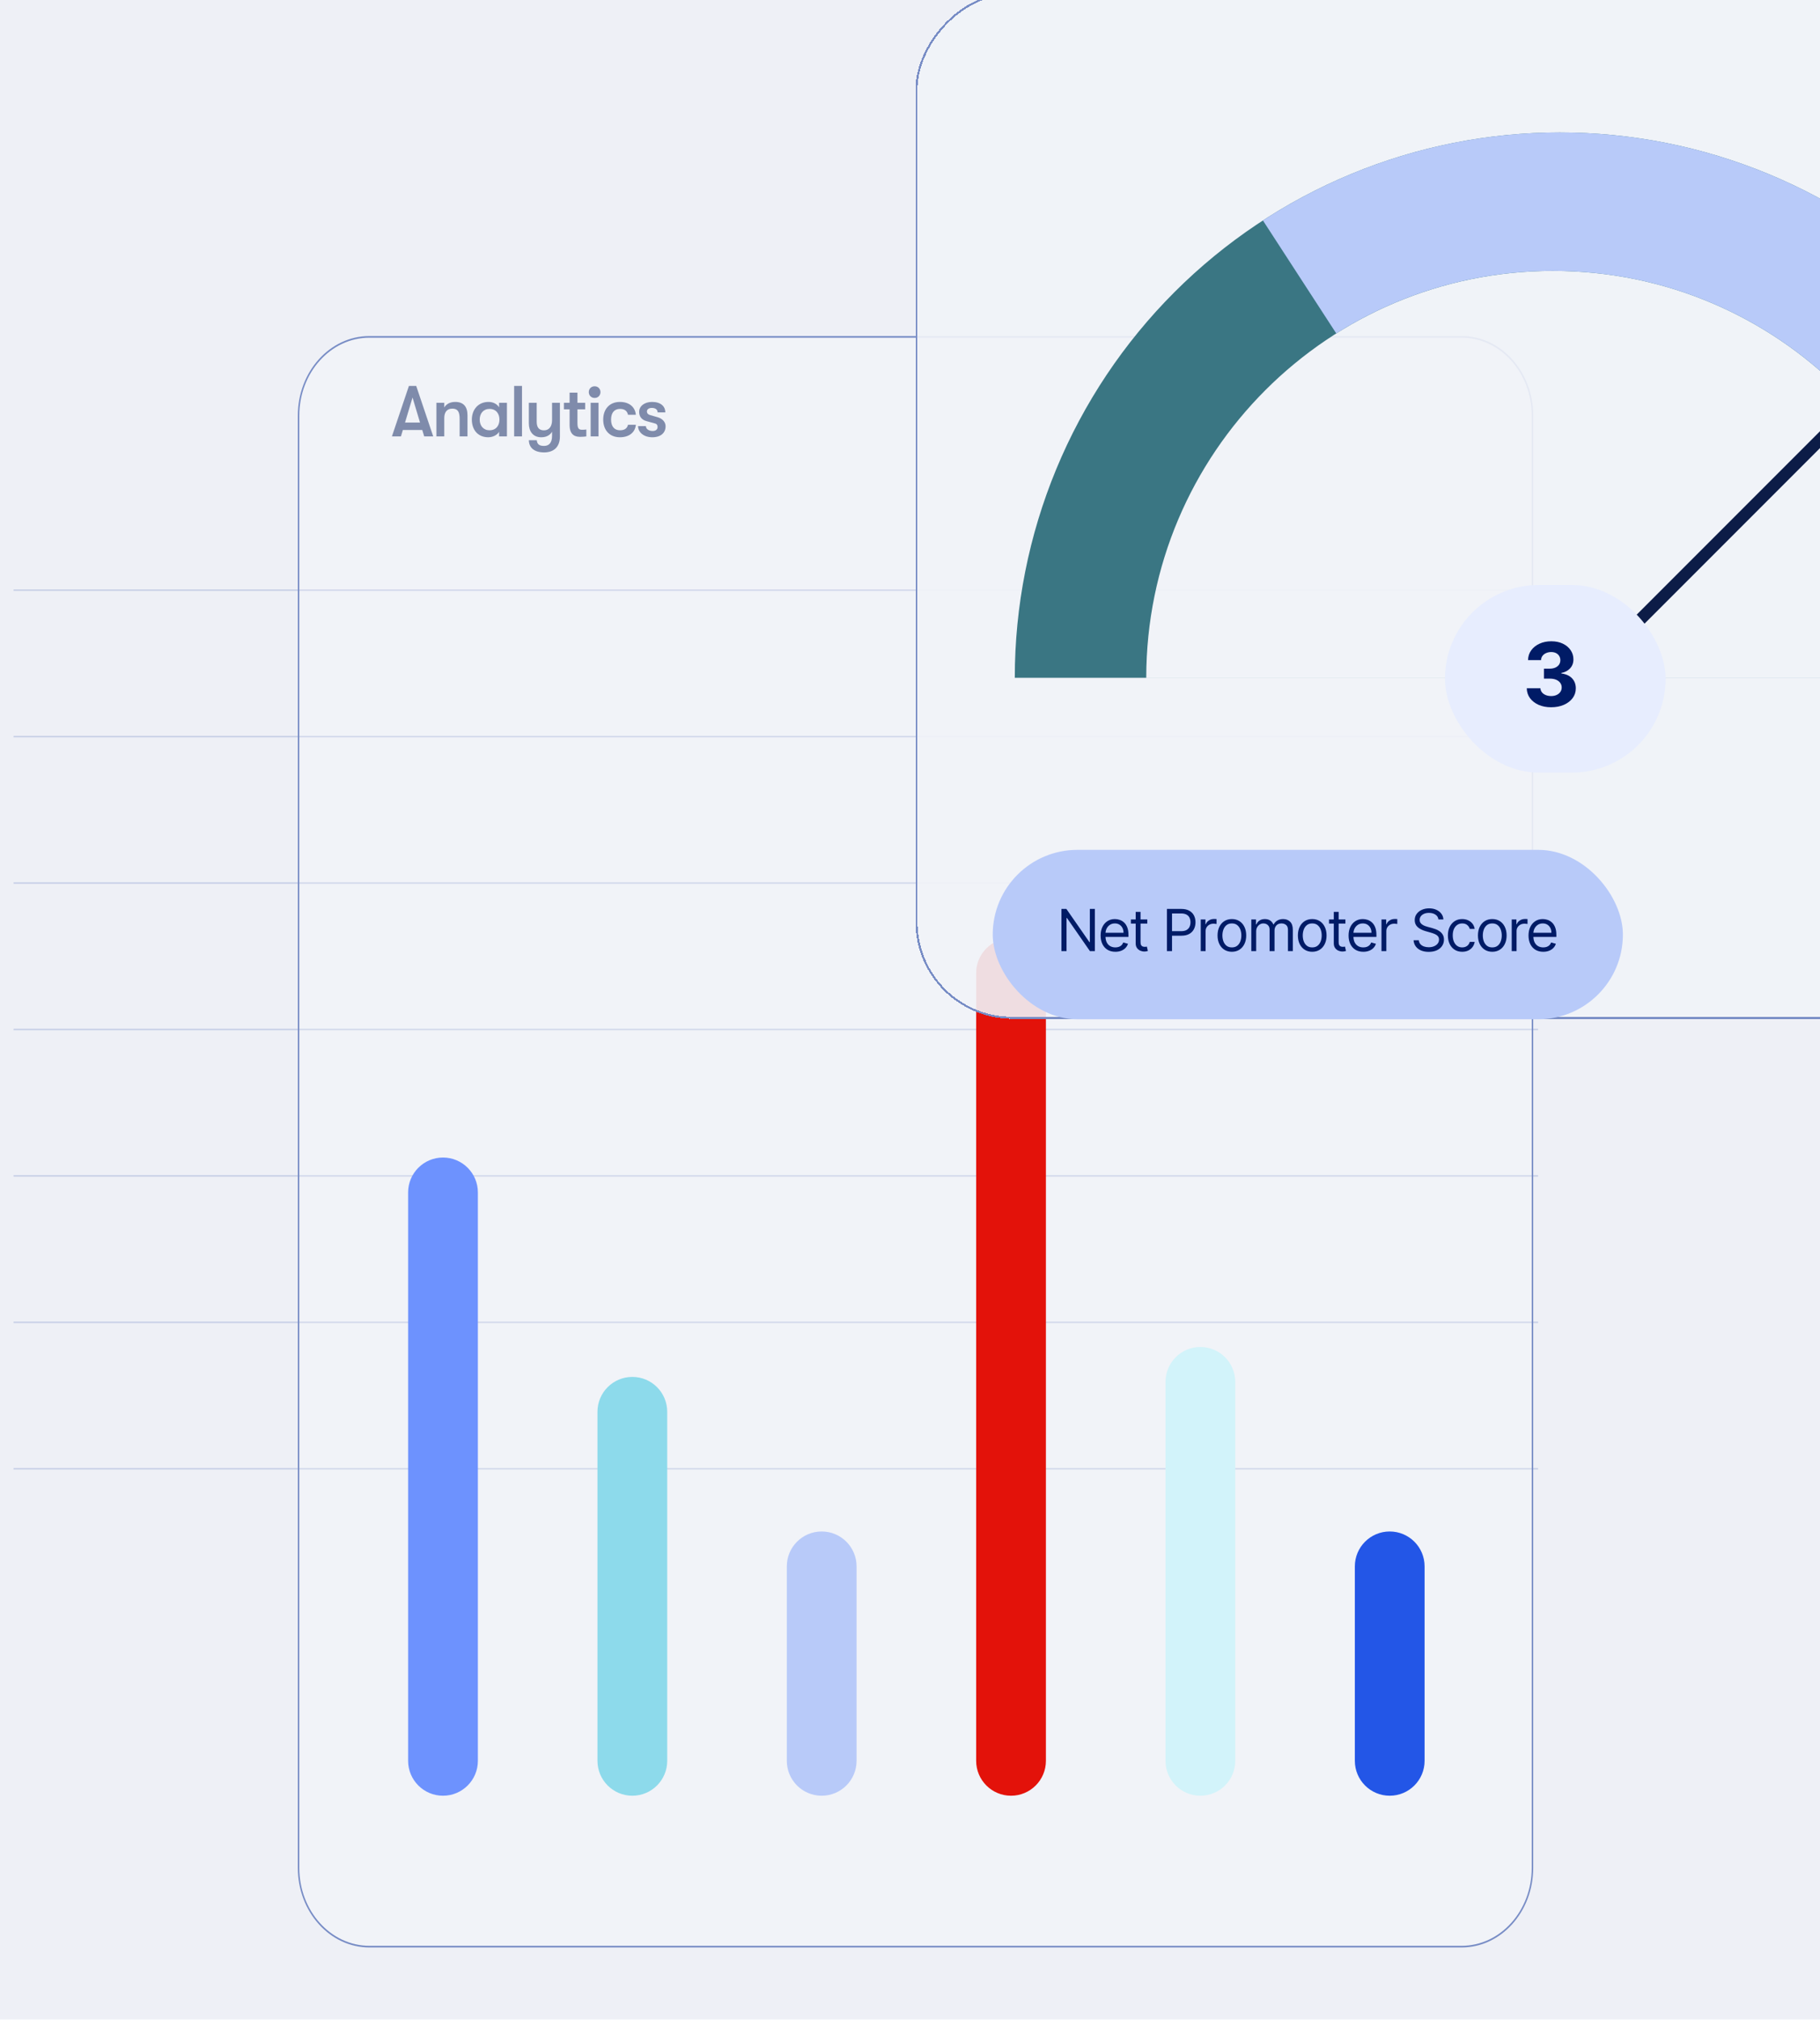 <svg width="165" height="183" viewBox="0 0 165 183" fill="none" xmlns="http://www.w3.org/2000/svg">
<g clip-path="url(#clip0_4715_46743)">
<rect width="165" height="182.97" fill="#EEF0F6"/>
<g opacity="0.32">
<path fill-rule="evenodd" clip-rule="evenodd" d="M139.442 53.54L1.228 53.54L1.228 53.404L139.442 53.404L139.442 53.54Z" fill="#778CC5"/>
<path fill-rule="evenodd" clip-rule="evenodd" d="M139.442 66.807L1.228 66.807L1.228 66.671L139.442 66.671L139.442 66.807Z" fill="#778CC5"/>
<path fill-rule="evenodd" clip-rule="evenodd" d="M139.442 80.075L1.228 80.075L1.228 79.939L139.442 79.939L139.442 80.075Z" fill="#778CC5"/>
<path fill-rule="evenodd" clip-rule="evenodd" d="M139.442 93.342L1.228 93.342L1.228 93.206L139.442 93.206L139.442 93.342Z" fill="#778CC5"/>
<path fill-rule="evenodd" clip-rule="evenodd" d="M139.442 106.609L1.228 106.609L1.228 106.473L139.442 106.473L139.442 106.609Z" fill="#778CC5"/>
<path fill-rule="evenodd" clip-rule="evenodd" d="M139.442 119.876L1.228 119.876L1.228 119.74L139.442 119.74L139.442 119.876Z" fill="#778CC5"/>
<path fill-rule="evenodd" clip-rule="evenodd" d="M139.442 133.143L1.228 133.143L1.228 133.007L139.442 133.007L139.442 133.143Z" fill="#778CC5"/>
</g>
<g filter="url(#filter0_d_4715_46743)">
<path d="M27 163.79C27 167.772 29.907 171 33.493 171H132.507C136.093 171 139 167.772 139 163.79V32.21C139 28.228 136.093 25 132.507 25H33.493C29.907 25 27 28.228 27 32.21V163.79Z" fill="white" fill-opacity="0.2" shape-rendering="crispEdges"/>
</g>
<g filter="url(#filter1_d_4715_46743)">
<path fill-rule="evenodd" clip-rule="evenodd" d="M132.507 170.85H33.493C29.982 170.85 27.135 167.689 27.135 163.79V32.21C27.135 28.311 29.982 25.15 33.493 25.15H132.507C136.018 25.15 138.865 28.311 138.865 32.21V163.79C138.865 167.689 136.018 170.85 132.507 170.85ZM33.493 171C29.907 171 27 167.772 27 163.79V32.21C27 28.228 29.907 25 33.493 25H132.507C136.093 25 139 28.228 139 32.21V163.79C139 167.772 136.093 171 132.507 171H33.493Z" fill="#778CC5"/>
</g>
<path d="M37 108.039C37 106.292 38.416 104.876 40.162 104.876C41.908 104.876 43.324 106.292 43.324 108.039V159.536C43.324 161.283 41.908 162.698 40.162 162.698C38.416 162.698 37 161.283 37 159.536V108.039Z" fill="#6D92FE"/>
<path d="M71.332 141.918C71.332 140.172 72.747 138.756 74.494 138.756C76.24 138.756 77.656 140.172 77.656 141.918V159.536C77.656 161.282 76.24 162.698 74.494 162.698C72.747 162.698 71.332 161.282 71.332 159.536V141.918Z" fill="#B8CAF9"/>
<path d="M122.829 141.918C122.829 140.172 124.245 138.756 125.991 138.756C127.738 138.756 129.153 140.172 129.153 141.918V159.536C129.153 161.282 127.738 162.698 125.991 162.698C124.245 162.698 122.829 161.282 122.829 159.536V141.918Z" fill="#2356E7"/>
<path d="M54.166 127.915C54.166 126.168 55.581 124.752 57.328 124.752C59.074 124.752 60.49 126.168 60.49 127.915V159.536C60.49 161.282 59.074 162.698 57.328 162.698C55.581 162.698 54.166 161.282 54.166 159.536V127.915Z" fill="#8DDAEB"/>
<path d="M105.663 125.204C105.663 123.458 107.079 122.042 108.825 122.042C110.572 122.042 111.987 123.458 111.987 125.204V159.536C111.987 161.282 110.572 162.698 108.825 162.698C107.079 162.698 105.663 161.282 105.663 159.536V125.204Z" fill="#D2F3FA"/>
<path d="M88.498 88.162C88.498 86.416 89.913 85 91.66 85C93.406 85 94.822 86.416 94.822 88.162V159.536C94.822 161.282 93.406 162.698 91.66 162.698C89.913 162.698 88.498 161.282 88.498 159.536V88.162Z" fill="#E3120A"/>
<path opacity="0.6" d="M59.14 39.617C58.355 39.617 57.846 39.16 57.846 38.605H58.558C58.558 38.866 58.813 39.049 59.179 39.049C59.447 39.049 59.617 38.905 59.617 38.69C59.617 38.552 59.564 38.415 59.388 38.369L58.604 38.154C58.153 38.03 57.944 37.716 57.944 37.311C57.944 36.814 58.408 36.416 59.113 36.416C59.911 36.416 60.316 36.821 60.316 37.363H59.617C59.617 37.108 59.421 36.958 59.087 36.958C58.839 36.958 58.65 37.082 58.65 37.272C58.65 37.441 58.754 37.553 58.911 37.598L59.636 37.807C60.048 37.925 60.342 38.232 60.342 38.624C60.342 39.206 59.917 39.617 59.14 39.617Z" fill="#344679"/>
<path opacity="0.6" d="M56.203 39.617C55.255 39.617 54.687 38.964 54.687 38.017C54.687 37.069 55.255 36.416 56.203 36.416C57.052 36.416 57.581 36.88 57.647 37.579H56.934C56.856 37.232 56.634 37.049 56.203 37.049C55.699 37.049 55.399 37.396 55.399 38.017C55.399 38.637 55.699 38.984 56.203 38.984C56.634 38.984 56.856 38.807 56.934 38.487H57.647C57.581 39.167 57.052 39.617 56.203 39.617Z" fill="#344679"/>
<path opacity="0.6" d="M53.909 36.056C53.595 36.056 53.379 35.821 53.379 35.527C53.379 35.233 53.595 34.998 53.909 34.998C54.222 34.998 54.438 35.233 54.438 35.527C54.438 35.821 54.222 36.056 53.909 36.056ZM53.549 39.539V36.494H54.262V39.539H53.549Z" fill="#344679"/>
<path opacity="0.6" d="M52.796 38.938C52.907 38.938 53.084 38.925 53.156 38.912V39.539C53.045 39.559 52.836 39.578 52.627 39.578C52.28 39.578 51.64 39.533 51.64 38.507V37.089H51.123V36.494H51.64V35.573H52.352V36.494H53.051V37.089H52.352V38.343C52.352 38.873 52.515 38.938 52.796 38.938Z" fill="#344679"/>
<path opacity="0.6" d="M50.049 36.494H50.761V39.552C50.761 40.029 50.617 40.389 50.363 40.637C50.114 40.866 49.761 40.99 49.33 40.99C48.879 40.99 48.526 40.879 48.285 40.676C48.069 40.487 47.951 40.219 47.945 39.886H48.664C48.696 40.219 48.86 40.402 49.317 40.402C49.742 40.402 50.049 40.147 50.049 39.5V39.114C49.859 39.441 49.52 39.618 49.069 39.618C48.317 39.618 47.945 39.082 47.945 38.35V36.494H48.657V38.2C48.657 38.651 48.807 38.99 49.317 38.99C49.814 38.99 50.049 38.592 50.049 38.069V36.494Z" fill="#344679"/>
<path opacity="0.6" d="M46.612 39.539V34.965H47.324V39.539H46.612Z" fill="#344679"/>
<path opacity="0.6" d="M44.273 39.617C43.293 39.617 42.777 38.912 42.777 38.017C42.777 37.121 43.345 36.416 44.293 36.416C44.698 36.416 45.064 36.599 45.247 36.906V36.494H45.959V39.539H45.247V39.127C45.064 39.434 44.646 39.617 44.273 39.617ZM44.378 38.984C44.986 38.984 45.28 38.539 45.28 38.017C45.28 37.494 44.986 37.049 44.378 37.049C43.822 37.049 43.489 37.461 43.489 38.017C43.489 38.572 43.822 38.984 44.378 38.984Z" fill="#344679"/>
<path opacity="0.6" d="M39.566 39.539V36.494H40.278V36.919C40.468 36.592 40.821 36.416 41.272 36.416C42.003 36.416 42.382 36.827 42.382 37.624V39.539H41.67V37.951C41.67 37.304 41.5 37.023 41.004 37.023C40.54 37.023 40.278 37.33 40.278 37.866V39.539H39.566Z" fill="#344679"/>
<path opacity="0.6" d="M38.458 39.539L38.282 38.958H36.524L36.348 39.539H35.531L37.073 34.965H37.733L39.275 39.539H38.458ZM36.72 38.284H38.079L37.4 36.017L36.72 38.284Z" fill="#344679"/>
<g filter="url(#filter2_d_4715_46743)">
<rect width="127" height="93" rx="8.769" transform="matrix(1 0 0 -1 83 85)" fill="#F1F3F8" fill-opacity="0.9" shape-rendering="crispEdges"/>
<rect x="0.091" y="-0.091" width="126.817" height="92.817" rx="8.678" transform="matrix(1 0 0 -1 83 84.817)" stroke="#778CC5" stroke-width="0.183" shape-rendering="crispEdges"/>
</g>
<path fill-rule="evenodd" clip-rule="evenodd" d="M187.057 42.501C189.54 48.495 190.818 54.92 190.818 61.409L141.409 61.409L92 61.409C92 54.92 93.278 48.495 95.761 42.501C98.244 36.506 101.884 31.059 106.472 26.471C111.06 21.884 116.507 18.244 122.501 15.761C128.496 13.278 134.921 12 141.409 12C147.898 12 154.322 13.278 160.317 15.761C166.312 18.244 171.758 21.884 176.346 26.471C180.934 31.059 184.574 36.506 187.057 42.501ZM140.8 24.544C120.437 24.544 103.927 41.047 103.918 61.408L177.683 61.408C177.673 41.047 161.164 24.544 140.8 24.544Z" fill="#3A7683"/>
<path fill-rule="evenodd" clip-rule="evenodd" d="M183.871 36.145C188.418 43.788 190.818 52.516 190.818 61.409L141.409 61.409L141.408 61.408L177.683 61.408C177.673 41.047 161.164 24.544 140.8 24.544C133.575 24.544 126.835 26.621 121.145 30.211L114.495 19.974C121.953 15.13 130.58 12.388 139.466 12.038C148.352 11.688 157.168 13.743 164.983 17.986C172.798 22.229 179.324 28.503 183.871 36.145Z" fill="#B8CAF9"/>
<path d="M142.514 62.321L177.706 27.129" stroke="#0C1C47" stroke-width="1.08" stroke-linecap="round"/>
<rect x="131" y="53" width="20" height="17" rx="8.5" fill="#E7EDFE"/>
<path d="M140.622 64.079C140.198 64.079 139.82 64.007 139.489 63.861C139.159 63.713 138.899 63.51 138.707 63.253C138.518 62.993 138.42 62.694 138.415 62.355H139.653C139.661 62.497 139.707 62.622 139.793 62.73C139.88 62.836 139.995 62.919 140.139 62.977C140.283 63.036 140.445 63.065 140.625 63.065C140.812 63.065 140.978 63.032 141.122 62.966C141.266 62.9 141.379 62.808 141.46 62.69C141.542 62.573 141.582 62.438 141.582 62.284C141.582 62.129 141.539 61.992 141.452 61.872C141.366 61.751 141.243 61.656 141.082 61.588C140.923 61.52 140.734 61.486 140.514 61.486H139.972V60.582H140.514C140.7 60.582 140.864 60.55 141.006 60.486C141.15 60.421 141.261 60.332 141.341 60.219C141.42 60.103 141.46 59.969 141.46 59.815C141.46 59.669 141.425 59.542 141.355 59.432C141.287 59.32 141.19 59.233 141.065 59.17C140.942 59.108 140.798 59.077 140.634 59.077C140.467 59.077 140.314 59.107 140.176 59.168C140.038 59.226 139.927 59.311 139.844 59.42C139.76 59.53 139.716 59.659 139.71 59.807H138.531C138.537 59.472 138.633 59.176 138.818 58.92C139.004 58.665 139.254 58.465 139.568 58.321C139.884 58.175 140.241 58.102 140.639 58.102C141.041 58.102 141.392 58.175 141.693 58.321C141.994 58.467 142.228 58.664 142.395 58.912C142.563 59.158 142.647 59.435 142.645 59.742C142.647 60.067 142.545 60.339 142.341 60.557C142.138 60.775 141.874 60.913 141.548 60.972V61.017C141.976 61.072 142.302 61.221 142.526 61.463C142.751 61.704 142.863 62.005 142.861 62.367C142.863 62.698 142.767 62.992 142.574 63.25C142.383 63.508 142.118 63.71 141.781 63.858C141.444 64.006 141.058 64.079 140.622 64.079Z" fill="#001B66"/>
<rect x="90" y="77" width="57.13" height="15.348" rx="7.674" fill="#B8CAF9"/>
<path d="M99.26 82.351V86.174H98.812L96.729 83.172H96.692V86.174H96.229V82.351H96.677L98.767 85.36H98.805V82.351H99.26ZM101.118 86.234C100.842 86.234 100.604 86.173 100.404 86.051C100.205 85.927 100.051 85.756 99.943 85.535C99.836 85.314 99.782 85.056 99.782 84.763C99.782 84.469 99.836 84.21 99.943 83.986C100.051 83.761 100.201 83.586 100.394 83.46C100.588 83.333 100.815 83.27 101.074 83.27C101.223 83.27 101.37 83.294 101.516 83.344C101.662 83.394 101.794 83.475 101.914 83.587C102.033 83.698 102.128 83.844 102.199 84.027C102.27 84.21 102.306 84.436 102.306 84.703V84.89H100.096V84.509H101.858C101.858 84.347 101.825 84.203 101.761 84.076C101.697 83.949 101.606 83.849 101.488 83.775C101.371 83.702 101.233 83.665 101.074 83.665C100.898 83.665 100.746 83.709 100.618 83.796C100.491 83.882 100.394 83.994 100.325 84.132C100.257 84.27 100.223 84.418 100.223 84.576V84.83C100.223 85.046 100.26 85.23 100.335 85.381C100.41 85.53 100.516 85.644 100.65 85.722C100.784 85.799 100.941 85.838 101.118 85.838C101.234 85.838 101.339 85.822 101.432 85.789C101.527 85.756 101.608 85.706 101.677 85.64C101.745 85.573 101.798 85.489 101.835 85.39L102.261 85.509C102.216 85.654 102.141 85.781 102.035 85.89C101.929 85.998 101.799 86.083 101.643 86.144C101.487 86.204 101.313 86.234 101.118 86.234ZM104.012 83.307V83.68H102.527V83.307H104.012ZM102.96 82.62H103.4V85.353C103.4 85.477 103.418 85.57 103.454 85.632C103.491 85.694 103.539 85.735 103.596 85.756C103.654 85.776 103.716 85.786 103.781 85.786C103.829 85.786 103.869 85.783 103.9 85.778C103.931 85.772 103.956 85.767 103.975 85.763L104.064 86.159C104.035 86.17 103.993 86.181 103.939 86.192C103.886 86.205 103.818 86.211 103.736 86.211C103.612 86.211 103.49 86.184 103.37 86.131C103.252 86.077 103.154 85.996 103.075 85.886C102.998 85.777 102.96 85.639 102.96 85.472V82.62ZM105.792 86.174V82.351H107.084C107.384 82.351 107.629 82.405 107.819 82.514C108.011 82.621 108.153 82.766 108.245 82.948C108.337 83.131 108.383 83.335 108.383 83.561C108.383 83.786 108.337 83.991 108.245 84.175C108.154 84.359 108.013 84.506 107.823 84.615C107.633 84.724 107.389 84.778 107.091 84.778H106.166V84.367H107.076C107.282 84.367 107.447 84.332 107.571 84.261C107.696 84.19 107.786 84.094 107.842 83.973C107.899 83.851 107.928 83.714 107.928 83.561C107.928 83.408 107.899 83.271 107.842 83.15C107.786 83.029 107.695 82.935 107.569 82.866C107.444 82.797 107.277 82.762 107.069 82.762H106.255V86.174H105.792ZM108.859 86.174V83.307H109.284V83.74H109.314C109.366 83.598 109.461 83.483 109.598 83.395C109.735 83.306 109.889 83.262 110.061 83.262C110.093 83.262 110.134 83.263 110.182 83.264C110.231 83.265 110.267 83.267 110.292 83.27V83.718C110.277 83.714 110.243 83.708 110.19 83.701C110.137 83.692 110.082 83.688 110.023 83.688C109.884 83.688 109.76 83.717 109.65 83.775C109.542 83.833 109.456 83.912 109.393 84.014C109.33 84.115 109.299 84.23 109.299 84.36V86.174H108.859ZM111.682 86.234C111.423 86.234 111.196 86.172 111 86.049C110.806 85.926 110.654 85.753 110.545 85.532C110.437 85.31 110.382 85.051 110.382 84.755C110.382 84.457 110.437 84.196 110.545 83.973C110.654 83.751 110.806 83.578 111 83.454C111.196 83.331 111.423 83.27 111.682 83.27C111.94 83.27 112.167 83.331 112.361 83.454C112.556 83.578 112.708 83.751 112.816 83.973C112.926 84.196 112.981 84.457 112.981 84.755C112.981 85.051 112.926 85.31 112.816 85.532C112.708 85.753 112.556 85.926 112.361 86.049C112.167 86.172 111.94 86.234 111.682 86.234ZM111.682 85.838C111.878 85.838 112.04 85.787 112.167 85.687C112.294 85.586 112.388 85.453 112.449 85.289C112.51 85.125 112.54 84.947 112.54 84.755C112.54 84.564 112.51 84.385 112.449 84.22C112.388 84.054 112.294 83.92 112.167 83.818C112.04 83.716 111.878 83.665 111.682 83.665C111.485 83.665 111.323 83.716 111.196 83.818C111.069 83.92 110.975 84.054 110.914 84.22C110.853 84.385 110.823 84.564 110.823 84.755C110.823 84.947 110.853 85.125 110.914 85.289C110.975 85.453 111.069 85.586 111.196 85.687C111.323 85.787 111.485 85.838 111.682 85.838ZM113.443 86.174V83.307H113.868V83.755H113.906C113.965 83.602 114.062 83.483 114.195 83.398C114.328 83.312 114.488 83.27 114.675 83.27C114.864 83.27 115.021 83.312 115.147 83.398C115.274 83.483 115.373 83.602 115.444 83.755H115.474C115.547 83.607 115.657 83.489 115.804 83.402C115.951 83.314 116.127 83.27 116.332 83.27C116.588 83.27 116.798 83.35 116.961 83.51C117.124 83.67 117.206 83.918 117.206 84.255V86.174H116.765V84.255C116.765 84.043 116.707 83.892 116.592 83.802C116.476 83.711 116.34 83.665 116.183 83.665C115.981 83.665 115.825 83.726 115.714 83.848C115.604 83.969 115.548 84.122 115.548 84.307V86.174H115.1V84.21C115.1 84.047 115.047 83.916 114.942 83.816C114.836 83.716 114.7 83.665 114.533 83.665C114.418 83.665 114.311 83.696 114.212 83.757C114.113 83.818 114.034 83.902 113.973 84.011C113.913 84.118 113.883 84.241 113.883 84.382V86.174H113.443ZM118.965 86.234C118.707 86.234 118.48 86.172 118.284 86.049C118.09 85.926 117.938 85.753 117.829 85.532C117.721 85.31 117.666 85.051 117.666 84.755C117.666 84.457 117.721 84.196 117.829 83.973C117.938 83.751 118.09 83.578 118.284 83.454C118.48 83.331 118.707 83.27 118.965 83.27C119.224 83.27 119.451 83.331 119.645 83.454C119.84 83.578 119.992 83.751 120.1 83.973C120.21 84.196 120.265 84.457 120.265 84.755C120.265 85.051 120.21 85.31 120.1 85.532C119.992 85.753 119.84 85.926 119.645 86.049C119.451 86.172 119.224 86.234 118.965 86.234ZM118.965 85.838C119.162 85.838 119.324 85.787 119.451 85.687C119.578 85.586 119.672 85.453 119.733 85.289C119.794 85.125 119.824 84.947 119.824 84.755C119.824 84.564 119.794 84.385 119.733 84.22C119.672 84.054 119.578 83.92 119.451 83.818C119.324 83.716 119.162 83.665 118.965 83.665C118.769 83.665 118.607 83.716 118.48 83.818C118.353 83.92 118.259 84.054 118.198 84.22C118.137 84.385 118.107 84.564 118.107 84.755C118.107 84.947 118.137 85.125 118.198 85.289C118.259 85.453 118.353 85.586 118.48 85.687C118.607 85.787 118.769 85.838 118.965 85.838ZM121.974 83.307V83.68H120.488V83.307H121.974ZM120.921 82.62H121.361V85.353C121.361 85.477 121.379 85.57 121.415 85.632C121.453 85.694 121.5 85.735 121.557 85.756C121.616 85.776 121.677 85.786 121.742 85.786C121.791 85.786 121.83 85.783 121.862 85.778C121.893 85.772 121.918 85.767 121.936 85.763L122.026 86.159C121.996 86.17 121.954 86.181 121.901 86.192C121.847 86.205 121.779 86.211 121.697 86.211C121.573 86.211 121.451 86.184 121.331 86.131C121.213 86.077 121.115 85.996 121.037 85.886C120.959 85.777 120.921 85.639 120.921 85.472V82.62ZM123.597 86.234C123.321 86.234 123.083 86.173 122.882 86.051C122.683 85.927 122.529 85.756 122.421 85.535C122.314 85.314 122.261 85.056 122.261 84.763C122.261 84.469 122.314 84.21 122.421 83.986C122.529 83.761 122.68 83.586 122.873 83.46C123.067 83.333 123.293 83.27 123.552 83.27C123.702 83.27 123.849 83.294 123.995 83.344C124.14 83.394 124.273 83.475 124.392 83.587C124.512 83.698 124.607 83.844 124.678 84.027C124.749 84.21 124.784 84.436 124.784 84.703V84.89H122.574V84.509H124.336C124.336 84.347 124.304 84.203 124.239 84.076C124.176 83.949 124.085 83.849 123.967 83.775C123.85 83.702 123.712 83.665 123.552 83.665C123.377 83.665 123.225 83.709 123.097 83.796C122.97 83.882 122.872 83.994 122.804 84.132C122.735 84.27 122.701 84.418 122.701 84.576V84.83C122.701 85.046 122.739 85.23 122.813 85.381C122.889 85.53 122.994 85.644 123.129 85.722C123.263 85.799 123.419 85.838 123.597 85.838C123.713 85.838 123.817 85.822 123.911 85.789C124.005 85.756 124.087 85.706 124.155 85.64C124.224 85.573 124.277 85.489 124.314 85.39L124.739 85.509C124.695 85.654 124.619 85.781 124.514 85.89C124.408 85.998 124.277 86.083 124.122 86.144C123.966 86.204 123.791 86.234 123.597 86.234ZM125.244 86.174V83.307H125.67V83.74H125.699C125.752 83.598 125.846 83.483 125.983 83.395C126.12 83.306 126.274 83.262 126.446 83.262C126.478 83.262 126.519 83.263 126.567 83.264C126.616 83.265 126.653 83.267 126.677 83.27V83.718C126.663 83.714 126.628 83.708 126.575 83.701C126.523 83.692 126.467 83.688 126.409 83.688C126.269 83.688 126.145 83.717 126.035 83.775C125.927 83.833 125.841 83.912 125.778 84.014C125.716 84.115 125.685 84.23 125.685 84.36V86.174H125.244ZM130.408 83.307C130.385 83.118 130.294 82.971 130.135 82.866C129.976 82.762 129.78 82.71 129.549 82.71C129.38 82.71 129.232 82.737 129.105 82.792C128.979 82.847 128.881 82.922 128.81 83.018C128.74 83.113 128.705 83.222 128.705 83.344C128.705 83.446 128.73 83.534 128.778 83.607C128.828 83.68 128.891 83.74 128.969 83.788C129.046 83.836 129.127 83.875 129.211 83.906C129.296 83.936 129.374 83.96 129.444 83.979L129.833 84.083C129.932 84.109 130.043 84.146 130.165 84.192C130.288 84.238 130.406 84.3 130.518 84.38C130.631 84.459 130.724 84.559 130.798 84.683C130.871 84.806 130.908 84.957 130.908 85.136C130.908 85.343 130.854 85.529 130.745 85.696C130.638 85.863 130.482 85.995 130.275 86.094C130.07 86.192 129.82 86.241 129.527 86.241C129.253 86.241 129.016 86.197 128.815 86.109C128.616 86.02 128.46 85.897 128.345 85.739C128.232 85.581 128.168 85.397 128.153 85.188H128.631C128.643 85.333 128.692 85.452 128.776 85.547C128.862 85.64 128.97 85.71 129.101 85.756C129.233 85.8 129.375 85.823 129.527 85.823C129.703 85.823 129.862 85.794 130.003 85.737C130.143 85.679 130.255 85.598 130.337 85.494C130.419 85.39 130.46 85.268 130.46 85.129C130.46 85.002 130.424 84.898 130.353 84.819C130.283 84.739 130.189 84.674 130.074 84.625C129.958 84.575 129.833 84.531 129.698 84.494L129.228 84.36C128.929 84.274 128.693 84.151 128.519 83.992C128.345 83.833 128.257 83.624 128.257 83.367C128.257 83.153 128.315 82.966 128.431 82.807C128.548 82.646 128.705 82.522 128.901 82.433C129.099 82.344 129.32 82.299 129.564 82.299C129.81 82.299 130.029 82.343 130.221 82.431C130.413 82.519 130.564 82.638 130.676 82.79C130.79 82.942 130.849 83.114 130.856 83.307H130.408ZM132.564 86.234C132.295 86.234 132.063 86.17 131.869 86.043C131.675 85.916 131.526 85.741 131.421 85.519C131.317 85.296 131.265 85.041 131.265 84.755C131.265 84.464 131.318 84.207 131.425 83.984C131.533 83.76 131.684 83.586 131.877 83.46C132.071 83.333 132.297 83.27 132.556 83.27C132.758 83.27 132.939 83.307 133.101 83.382C133.263 83.456 133.395 83.561 133.499 83.695C133.602 83.829 133.666 83.986 133.691 84.165H133.25C133.217 84.035 133.142 83.919 133.027 83.818C132.912 83.716 132.758 83.665 132.564 83.665C132.392 83.665 132.241 83.71 132.112 83.8C131.984 83.888 131.884 84.013 131.811 84.175C131.74 84.335 131.705 84.524 131.705 84.74C131.705 84.962 131.74 85.155 131.81 85.319C131.88 85.483 131.98 85.611 132.108 85.702C132.238 85.792 132.389 85.838 132.564 85.838C132.678 85.838 132.782 85.818 132.875 85.778C132.969 85.738 133.048 85.681 133.112 85.606C133.177 85.532 133.223 85.442 133.25 85.338H133.691C133.666 85.507 133.604 85.659 133.506 85.795C133.409 85.929 133.28 86.036 133.12 86.116C132.961 86.194 132.775 86.234 132.564 86.234ZM135.289 86.234C135.031 86.234 134.803 86.172 134.608 86.049C134.414 85.926 134.262 85.753 134.153 85.532C134.044 85.31 133.99 85.051 133.99 84.755C133.99 84.457 134.044 84.196 134.153 83.973C134.262 83.751 134.414 83.578 134.608 83.454C134.803 83.331 135.031 83.27 135.289 83.27C135.548 83.27 135.775 83.331 135.969 83.454C136.164 83.578 136.316 83.751 136.424 83.973C136.534 84.196 136.588 84.457 136.588 84.755C136.588 85.051 136.534 85.31 136.424 85.532C136.316 85.753 136.164 85.926 135.969 86.049C135.775 86.172 135.548 86.234 135.289 86.234ZM135.289 85.838C135.486 85.838 135.648 85.787 135.775 85.687C135.902 85.586 135.996 85.453 136.056 85.289C136.117 85.125 136.148 84.947 136.148 84.755C136.148 84.564 136.117 84.385 136.056 84.22C135.996 84.054 135.902 83.92 135.775 83.818C135.648 83.716 135.486 83.665 135.289 83.665C135.093 83.665 134.931 83.716 134.804 83.818C134.677 83.92 134.583 84.054 134.522 84.22C134.461 84.385 134.431 84.564 134.431 84.755C134.431 84.947 134.461 85.125 134.522 85.289C134.583 85.453 134.677 85.586 134.804 85.687C134.931 85.787 135.093 85.838 135.289 85.838ZM137.051 86.174V83.307H137.476V83.74H137.506C137.558 83.598 137.653 83.483 137.79 83.395C137.927 83.306 138.081 83.262 138.253 83.262C138.285 83.262 138.325 83.263 138.374 83.264C138.422 83.265 138.459 83.267 138.484 83.27V83.718C138.469 83.714 138.435 83.708 138.381 83.701C138.329 83.692 138.274 83.688 138.215 83.688C138.076 83.688 137.951 83.717 137.842 83.775C137.734 83.833 137.648 83.912 137.584 84.014C137.522 84.115 137.491 84.23 137.491 84.36V86.174H137.051ZM139.911 86.234C139.634 86.234 139.396 86.173 139.196 86.051C138.997 85.927 138.843 85.756 138.735 85.535C138.628 85.314 138.574 85.056 138.574 84.763C138.574 84.469 138.628 84.21 138.735 83.986C138.843 83.761 138.994 83.586 139.187 83.46C139.381 83.333 139.607 83.27 139.866 83.27C140.015 83.27 140.163 83.294 140.308 83.344C140.454 83.394 140.586 83.475 140.706 83.587C140.825 83.698 140.921 83.844 140.991 84.027C141.062 84.21 141.098 84.436 141.098 84.703V84.89H138.888V84.509H140.65C140.65 84.347 140.618 84.203 140.553 84.076C140.489 83.949 140.399 83.849 140.28 83.775C140.163 83.702 140.025 83.665 139.866 83.665C139.69 83.665 139.539 83.709 139.411 83.796C139.284 83.882 139.186 83.994 139.117 84.132C139.049 84.27 139.015 84.418 139.015 84.576V84.83C139.015 85.046 139.052 85.23 139.127 85.381C139.203 85.53 139.308 85.644 139.442 85.722C139.577 85.799 139.733 85.838 139.911 85.838C140.026 85.838 140.131 85.822 140.224 85.789C140.319 85.756 140.4 85.706 140.469 85.64C140.537 85.573 140.59 85.489 140.627 85.39L141.053 85.509C141.008 85.654 140.933 85.781 140.827 85.89C140.721 85.998 140.591 86.083 140.435 86.144C140.28 86.204 140.105 86.234 139.911 86.234Z" fill="#001B66"/>
</g>
<defs>
<filter id="filter0_d_4715_46743" x="11.752" y="15.198" width="142.495" height="176.495" filterUnits="userSpaceOnUse" color-interpolation-filters="sRGB">
<feFlood flood-opacity="0" result="BackgroundImageFix"/>
<feColorMatrix in="SourceAlpha" type="matrix" values="0 0 0 0 0 0 0 0 0 0 0 0 0 0 0 0 0 0 127 0" result="hardAlpha"/>
<feOffset dy="5.446"/>
<feGaussianBlur stdDeviation="7.624"/>
<feComposite in2="hardAlpha" operator="out"/>
<feColorMatrix type="matrix" values="0 0 0 0 0 0 0 0 0 0 0 0 0 0 0 0 0 0 0.15 0"/>
<feBlend mode="normal" in2="BackgroundImageFix" result="effect1_dropShadow_4715_46743"/>
<feBlend mode="normal" in="SourceGraphic" in2="effect1_dropShadow_4715_46743" result="shape"/>
</filter>
<filter id="filter1_d_4715_46743" x="11.752" y="15.198" width="142.495" height="176.495" filterUnits="userSpaceOnUse" color-interpolation-filters="sRGB">
<feFlood flood-opacity="0" result="BackgroundImageFix"/>
<feColorMatrix in="SourceAlpha" type="matrix" values="0 0 0 0 0 0 0 0 0 0 0 0 0 0 0 0 0 0 127 0" result="hardAlpha"/>
<feOffset dy="5.446"/>
<feGaussianBlur stdDeviation="7.624"/>
<feComposite in2="hardAlpha" operator="out"/>
<feColorMatrix type="matrix" values="0 0 0 0 0 0 0 0 0 0 0 0 0 0 0 0 0 0 0.15 0"/>
<feBlend mode="normal" in2="BackgroundImageFix" result="effect1_dropShadow_4715_46743"/>
<feBlend mode="normal" in="SourceGraphic" in2="effect1_dropShadow_4715_46743" result="shape"/>
</filter>
<filter id="filter2_d_4715_46743" x="66.192" y="-17.5" width="160.615" height="126.615" filterUnits="userSpaceOnUse" color-interpolation-filters="sRGB">
<feFlood flood-opacity="0" result="BackgroundImageFix"/>
<feColorMatrix in="SourceAlpha" type="matrix" values="0 0 0 0 0 0 0 0 0 0 0 0 0 0 0 0 0 0 127 0" result="hardAlpha"/>
<feMorphology radius="3.654" operator="erode" in="SourceAlpha" result="effect1_dropShadow_4715_46743"/>
<feOffset dy="7.308"/>
<feGaussianBlur stdDeviation="10.231"/>
<feComposite in2="hardAlpha" operator="out"/>
<feColorMatrix type="matrix" values="0 0 0 0 0 0 0 0 0 0 0 0 0 0 0 0 0 0 0.15 0"/>
<feBlend mode="normal" in2="BackgroundImageFix" result="effect1_dropShadow_4715_46743"/>
<feBlend mode="normal" in="SourceGraphic" in2="effect1_dropShadow_4715_46743" result="shape"/>
</filter>
<clipPath id="clip0_4715_46743">
<rect width="165" height="182.97" fill="white"/>
</clipPath>
</defs>
</svg>
